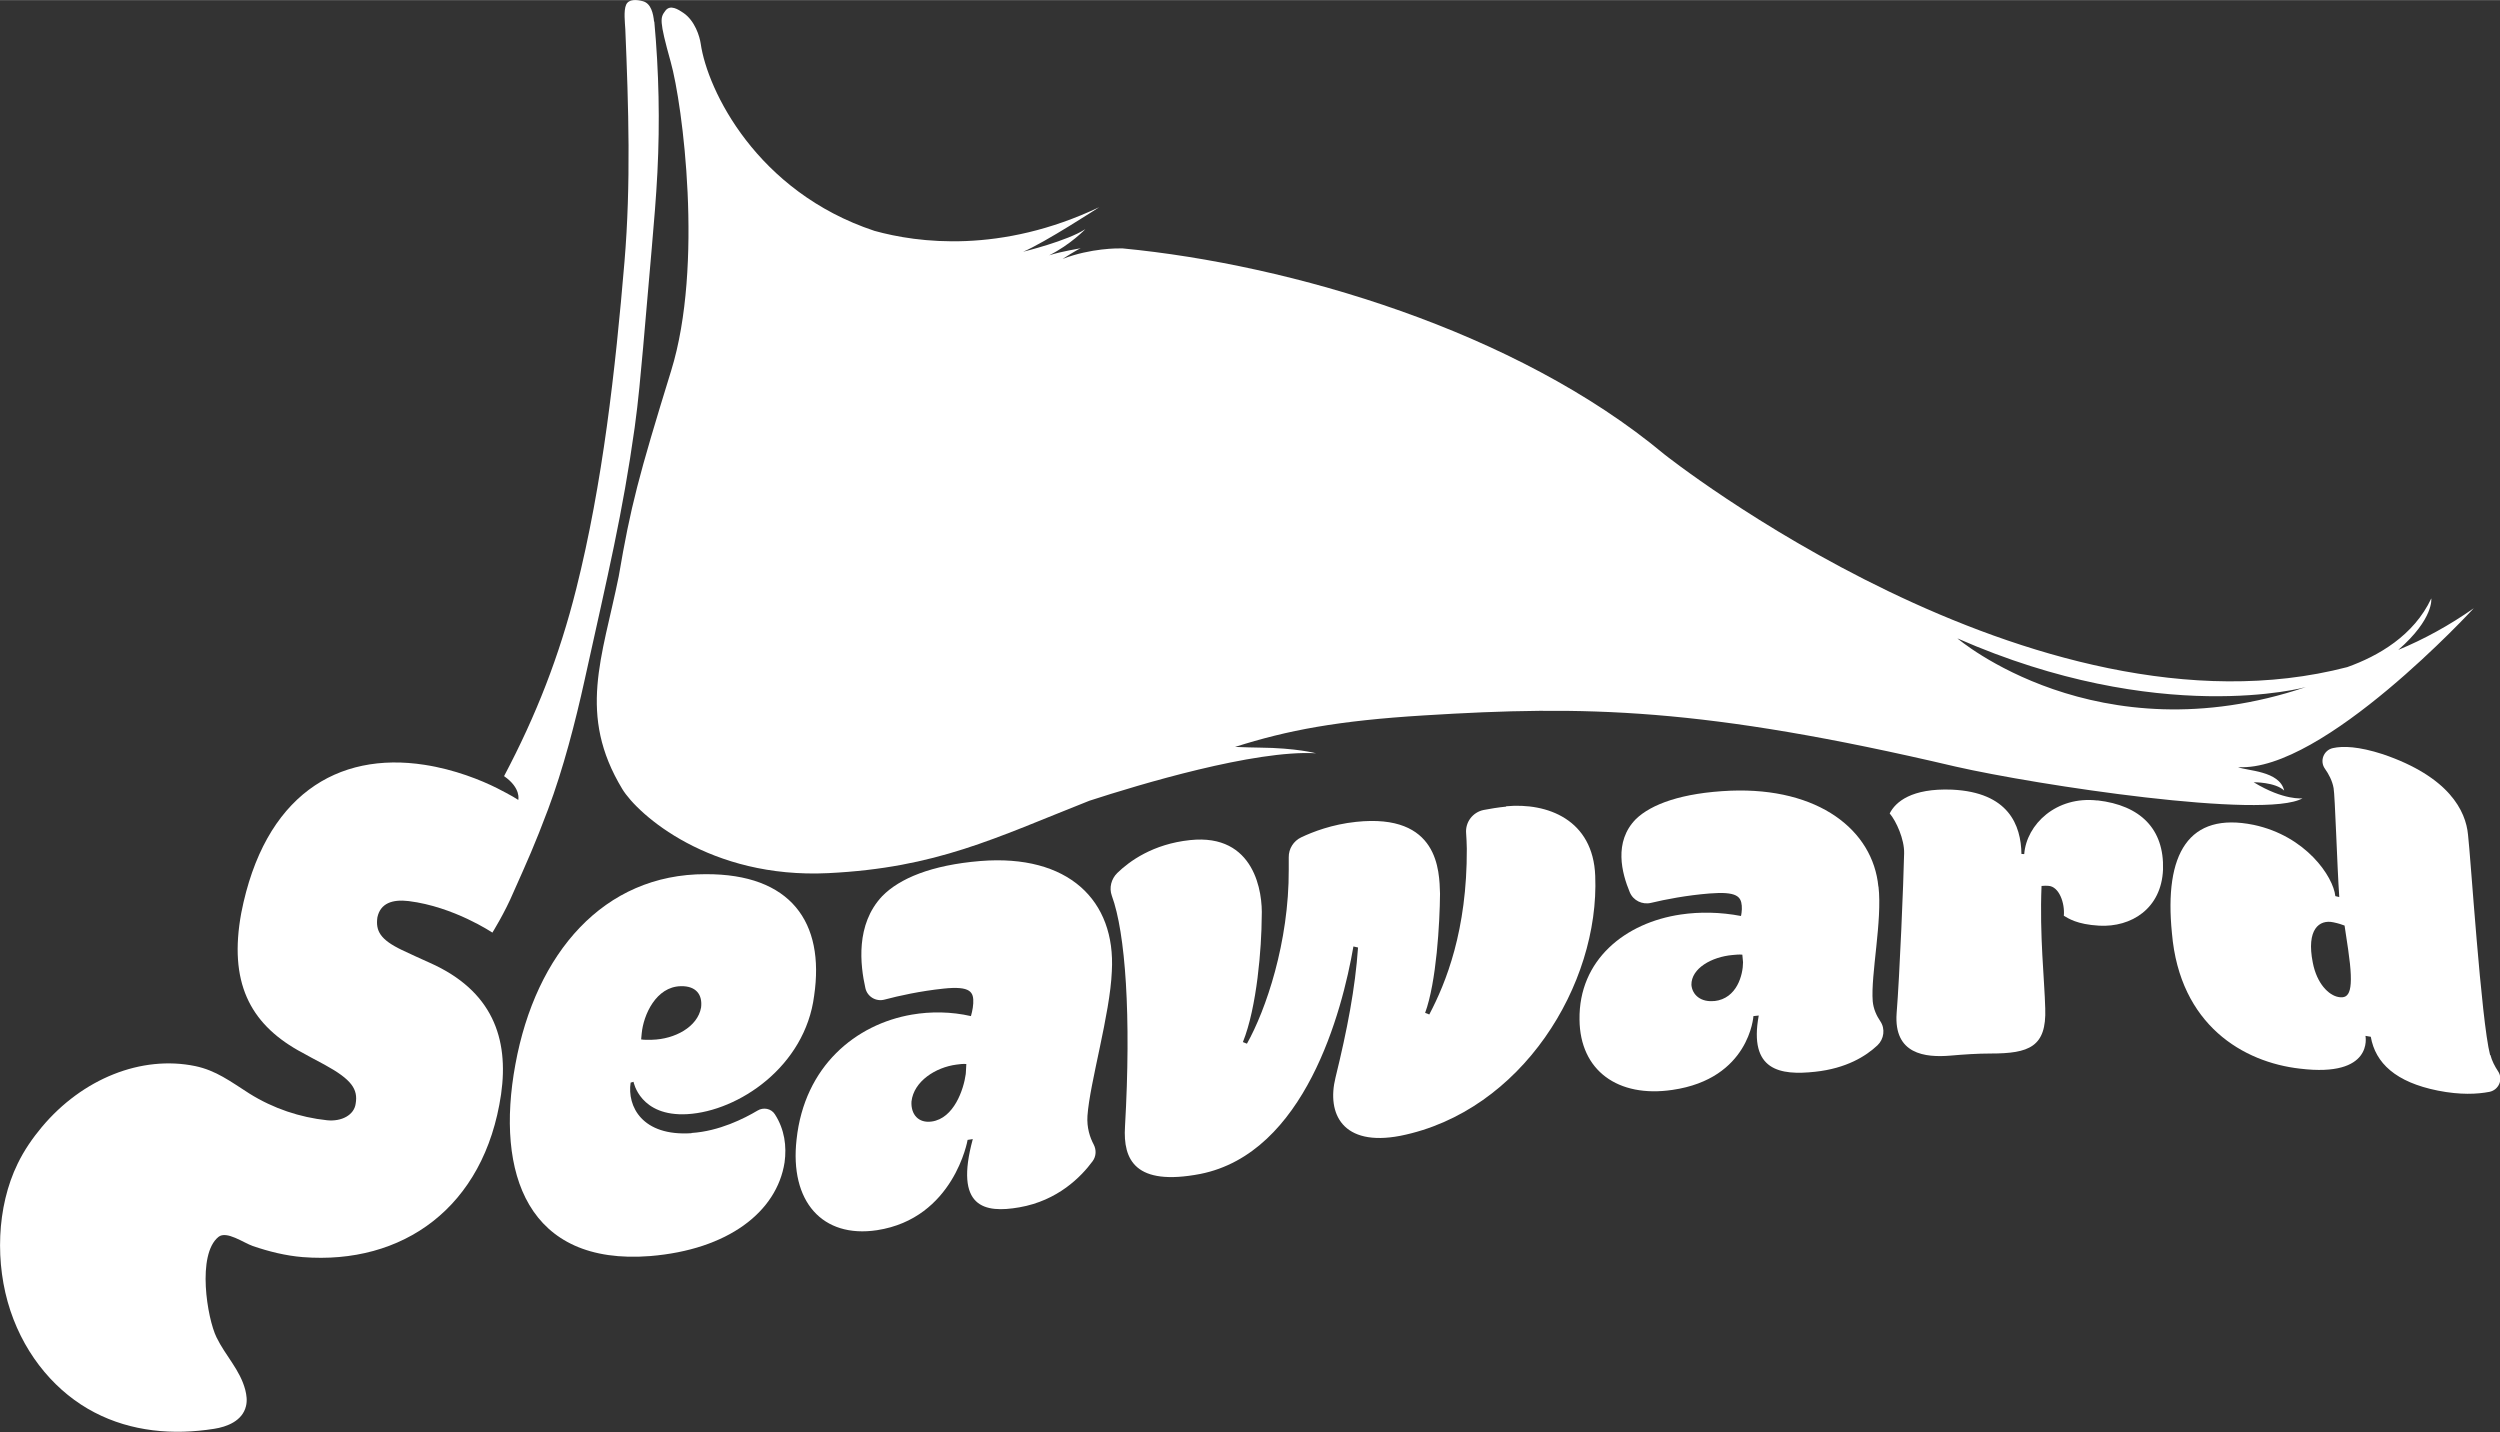 <?xml version="1.0" encoding="UTF-8"?>
<svg id="Ebene_1" data-name="Ebene 1" xmlns="http://www.w3.org/2000/svg" width="76.37mm" height="43.75mm" viewBox="0 0 216.49 124">
  <rect x="0" y="0" width="216.49" height="124" fill="#333333" stroke="none"/>
  <defs>
    <style>
      .cls-1 {
        fill: #fff;
      }
    </style>
  </defs>
  <path class="cls-1" d="M59.88,98.12c-4.28.28-5.58-2.33-5.27-4.38.09-.02.17-.04.25-.07,0,0,.55,3.04,4.67,2.8,4.42-.26,10.19-4.12,10.97-10.25.94-6.38-2.03-10.56-9.39-10.53-8.84-.02-14.72,6.84-16.48,16.47-1.75,9.49,1.08,17.43,11.67,16.6,6.72-.55,10.97-3.81,11.64-8.11.19-1.39.01-2.85-.84-4.17-.32-.5-.99-.63-1.5-.32-1.14.68-3.33,1.79-5.71,1.94ZM55.57,89.47c.15-1.58,1.23-4.04,3.39-4.08,1.33-.03,1.89.75,1.75,1.85-.3,1.68-2.27,2.74-4.25,2.79-.35,0-.64.02-.94-.03.02-.18.03-.35.05-.53Z"/>
  <path class="cls-1" d="M84.9,74.55c-4.25.35-7.01,1.51-8.51,3.05-2.31,2.45-1.9,5.96-1.45,7.96.17.75.93,1.19,1.66.99,1.24-.33,3.1-.74,5.1-.95,2.37-.25,2.63.3,2.58,1.28-.02.49-.2,1.1-.2,1.1-1.7-.39-3.47-.41-5.11-.13-4.86.83-9.31,4.46-9.99,10.81-.61,5.38,2.24,8.57,6.96,7.86,6.67-1.02,7.86-7.83,7.85-7.82.15-.02.3-.04.45-.07-1.61,5.93,1,6.44,4.03,5.91,3.33-.58,5.35-2.64,6.35-4,.31-.42.33-.98.09-1.44-.32-.6-.61-1.45-.54-2.49.2-2.86,1.96-8.8,2.11-12.51.35-6.16-3.78-10.16-11.38-9.55ZM83.64,92.86s0,.09-.01.14c-.18,1.33-1.02,3.84-2.95,4.11-1.16.16-1.81-.63-1.75-1.73.2-1.77,2.11-2.97,3.9-3.2.2-.03.6-.08.85-.05-.01.25-.02.49-.04.74Z"/>
  <path class="cls-1" d="M130.42,69.84c-.7.07-1.37.18-1.94.29-.94.19-1.6,1.05-1.52,2.01.03.4.05.85.06,1.35.03,7.07-1.81,11.62-3.25,14.35-.12-.05-.24-.09-.36-.14.98-2.66,1.27-7.78,1.29-10.32-.06-1.95-.09-6.98-7.27-6.22-2.08.22-3.74.86-4.75,1.34-.67.32-1.09.99-1.08,1.73v1.05c.03,6.31-1.99,12.19-3.62,15.09-.12-.05-.23-.1-.35-.14,1.22-3.02,1.62-8.19,1.63-10.85.1-2.07-.58-7.24-6.21-6.64-3.21.34-5.24,1.82-6.3,2.85-.52.51-.72,1.28-.47,1.97,1.18,3.21,1.69,10.37,1.14,19.99-.18,2.88.88,5.18,6.52,4.1,9.07-1.81,12.29-14.07,13.26-19.7.13.03.26.06.4.09-.24,3.51-.94,7.14-1.95,11.26-.78,3.15.62,6,5.6,5.05,10.53-2.1,17.27-13.11,16.89-22.51-.18-4.88-4.15-6.36-7.71-6.03Z"/>
  <path class="cls-1" d="M162.66,76.77c-.47-4.91-5.19-8.6-12.79-8.31-4.25.18-6.88,1.18-8.2,2.45-1.96,1.98-1.22,4.71-.54,6.34.3.73,1.1,1.11,1.86.92,1.21-.29,3.05-.65,5.06-.81,2.37-.19,2.71.28,2.78,1.06.04.39-.06.89-.07.89-1.78-.34-3.57-.37-5.2-.13-4.81.7-8.86,3.92-8.78,9.11.04,4.41,3.33,6.78,8.05,6.08,6.67-.97,7.01-6.38,7.01-6.39.15-.02.3-.03.46-.05-.88,4.78,1.85,5.2,4.88,4.87,2.71-.29,4.4-1.35,5.4-2.29.57-.54.69-1.43.25-2.08-.32-.47-.6-1.06-.66-1.74-.18-2.3.84-6.96.5-9.93ZM148.47,86.67c-1.16.13-1.92-.5-2-1.39-.02-1.44,1.76-2.43,3.56-2.59.2-.02.6-.06.85-.03.02.22.04.44.06.66,0,1.06-.51,3.14-2.48,3.36Z"/>
  <path class="cls-1" d="M181.63,69.31c-3.56-.41-6.14,2.06-6.34,4.64-.08,0-.16,0-.24-.01-.04-2.49-1.1-5.34-6.01-5.57-3.52-.14-4.9,1.07-5.4,2.06.57.67,1.28,2.25,1.25,3.45-.05,2.44-.39,10.66-.65,13.86-.25,3.54,2.45,3.85,4.68,3.66,1.15-.1,2.31-.18,3.47-.18,3.32,0,4.84-.57,4.72-3.9-.06-2.45-.5-6.3-.32-10.61.24-.03.44-.02.59-.01.93.05,1.44,1.49,1.34,2.59.38.22,1.12.75,3.06.86,2.79.15,5.39-1.48,5.53-4.86.11-3.52-1.96-5.56-5.67-5.99Z"/>
  <path class="cls-1" d="M215.63,91.34c-.77-2.98-1.69-17.26-1.91-19.07-.19-2.05-1.64-5.02-7.38-6.97-2.1-.68-3.45-.72-4.31-.53-.81.17-1.18,1.12-.7,1.79.32.45.64,1.04.75,1.68.12.61.31,6.82.49,9.43-.11-.03-.23-.05-.34-.08-.18-1.7-2.55-5.21-7.07-6.17-5.63-1.15-7.77,2.48-7.08,9.38.68,7.97,6.2,11.18,11.09,11.73,6.41.78,5.67-2.81,5.67-2.84.15.03.3.05.46.08.4,2.28,2.16,3.93,5.8,4.66,1.95.39,3.44.31,4.47.11.81-.16,1.21-1.08.76-1.77-.28-.42-.54-.91-.67-1.42ZM202.51,86.33c-.86-.15-1.88-1.17-2.23-2.97-.58-2.9.56-3.77,1.79-3.5.44.09.75.2.96.28.1.69.21,1.38.31,2.07.53,3.63.13,4.29-.83,4.12Z"/>
  <path class="cls-1" d="M56.64,1.87c-.07-.71-.26-1.57-.95-1.77-.54-.15-1.24-.21-1.47.3s-.1,1.56-.07,2.13c.28,6.7.49,13.42-.07,20.1-.79,9.38-1.89,19.23-4.18,28.35-1.46,5.82-3.47,10.96-6.25,16.22,1.5,1.04,1.23,2.06,1.23,2.06-.44-.31-1.78-.99-1.82-1.01,0,0,0,0,0,0-1.39-.7-3.69-1.63-6.3-2.03-7.54-1.17-13.88,2.65-15.87,12.84-1.09,5.95.73,9.5,4.91,11.88.77.43,1.54.84,2.31,1.25,2.36,1.29,2.9,2.13,2.69,3.37-.13.99-1.22,1.57-2.48,1.44-2.34-.25-4.64-1.01-6.72-2.31-.8-.51-1.53-1.02-2.3-1.45-.73-.41-1.49-.74-2.39-.93-4.66-.96-9.77,1.08-13.29,5.28-.79.95-1.52,1.99-2.09,3.17-1.83,3.74-1.98,8.68-.63,12.73,1.35,4.05,4.08,7.15,7.28,8.81,3.2,1.67,6.82,1.98,10.36,1.42,1.11-.17,2.45-.68,2.76-1.96.12-.48.05-.97-.06-1.41-.46-1.75-1.72-2.96-2.49-4.55-.81-1.64-1.72-7.18.17-8.7.7-.56,2.16.51,2.97.79,1.4.48,2.85.84,4.32.96,8.63.68,15.74-4.26,17.18-14.09.7-4.87-.77-8.99-6.16-11.39-.81-.36-1.63-.74-2.44-1.12-1.87-.9-2.27-1.65-2.11-2.82.26-1.22,1.3-1.58,2.71-1.41,3.93.49,7.24,2.73,7.25,2.73,0,0,1.09-1.75,1.83-3.51,1.22-2.74,1.82-4.05,2.99-7.16,1.31-3.49,2.37-7.58,3.17-11.22,2.06-9.33,3.28-14.37,4.33-21.84.32-2.3.52-4.61.73-6.92.25-2.87.5-5.75.75-8.62.19-2.19.38-4.39.49-6.58.22-4.35.13-8.71-.27-13.05Z"/>
  <path class="cls-1" d="M214.22,52.66c-2.14,1.5-4.32,2.69-6.54,3.61,3.11-2.71,2.86-4.46,2.86-4.46-1.51,3.22-4.59,4.99-7.28,5.95-27.11,7.05-59.15-18.44-59.15-18.44-12.83-10.7-32.37-16.43-46.9-17.82-.4-.01-2.73-.03-5.19.91,0,0,1.29-.83,1.57-.92,0,0-1.65.26-2.74.61,1.85-.92,3.14-2.27,3.14-2.27-1.54,1.02-5.39,1.96-5.39,1.96,1.86-.78,6.59-3.86,6.59-3.86-8.54,4.05-15.73,3.09-19.47,2.05-10.21-3.39-14.46-12.19-15.04-16.2-.09-.63-.5-2-1.51-2.68-.42-.28-1.13-.76-1.56-.17-.43.59-.55.76.47,4.42,1.03,3.66,2.86,17.62.04,26.74-2.82,9.15-3.51,11.75-4.54,17.81-1.43,7.06-3.59,11.97.31,18.42,1.34,2.2,7.58,7.78,17.83,7.28,9.39-.46,14.44-3.04,22.62-6.27,4.33-1.41,14.31-4.41,19.62-4.11,0,0-1.69-.46-4.9-.49-.49,0-1.22-.03-2.11-.06,4.57-1.45,8.88-2.27,16.38-2.73,13.89-.86,24.09-.72,46,4.43,7.06,1.61,26.82,4.6,30.06,2.75,0,0-1.61.21-4.23-1.39,0,0,1.86-.02,2.64.72-.4-1.73-3.25-1.7-3.99-2.03,7.36.44,20.41-13.76,20.41-13.76ZM169.5,55.27c17.56,7.72,30.17,4.22,30.17,4.22-18.11,6.11-30.17-4.22-30.17-4.22Z"/>
</svg>